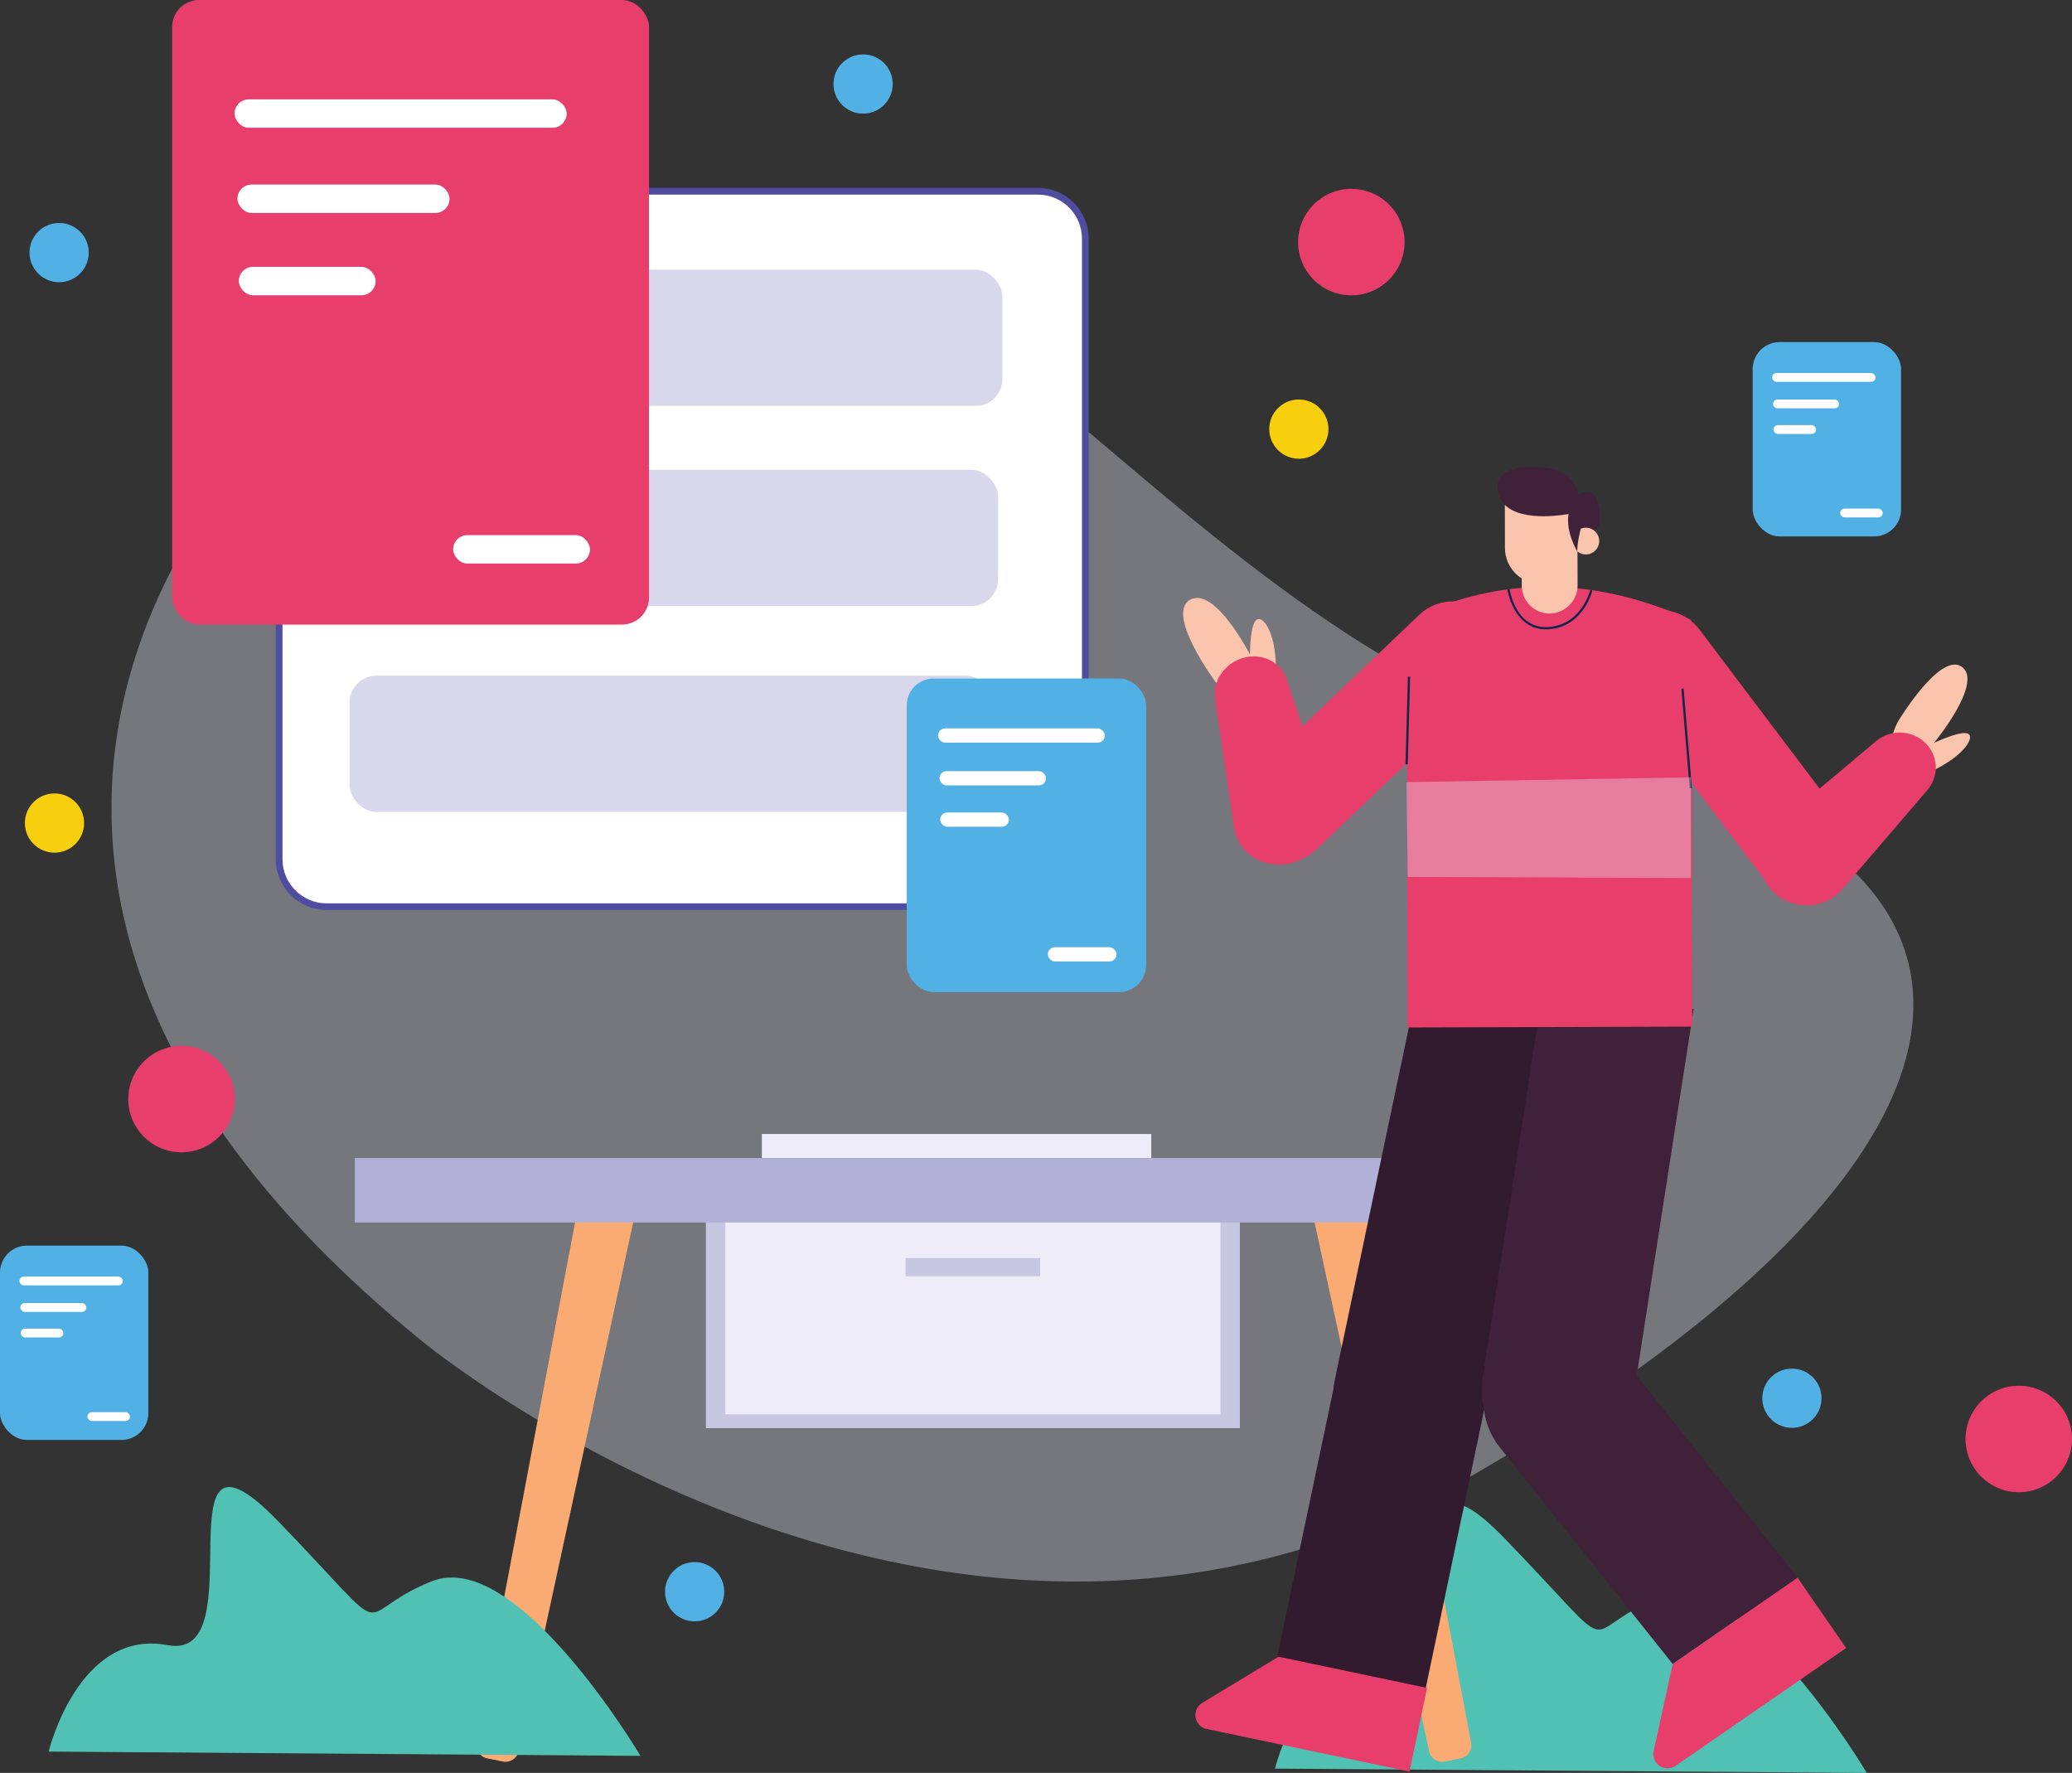 <?xml version="1.0" encoding="UTF-8"?><svg id="Layer_1" xmlns="http://www.w3.org/2000/svg" viewBox="0 0 446.45 381.96"><rect x="0" y="0" width="446.45" height="381.96" fill="#333333" stroke="none"/><defs><style>.cls-1{fill:#f8cf0e;}.cls-2{fill:#faab73;}.cls-3{fill:#eeecf6;}.cls-4{fill:#fff;}.cls-5{fill:#e83e6b;}.cls-6{fill:#fbc4ac;}.cls-7{fill:#331b2f;}.cls-8{fill:#b1b0d6;}.cls-9{fill:#d9d7ec;}.cls-10{fill:#e1e6f4;}.cls-11{fill:#c8c7e2;}.cls-12{fill:#13254b;}.cls-13{fill:#3f2139;}.cls-14{fill:#52b1e4;}.cls-15{fill:#51c1b4;}.cls-16{fill:#504da0;}.cls-17{opacity:.38;}</style></defs><path class="cls-15" d="M274.71,381.04l127.52,.92s-26.61-44.95-44.95-37.62c-18.35,7.34-6.42,14.68-33.03-12.84-26.61-27.52-4.59,30.28-23.85,26.61-19.27-3.67-25.69,22.94-25.69,22.94Z"/><g class="cls-17"><path class="cls-10" d="M90.48,288.58s114.06,95.05,228.12,28.52c114.06-66.54,124.43-130.48,28.52-154.68C251.2,138.22,201.08,27.62,128.5,47.49c-72.59,19.87-172.82,131.34-38.02,241.09Z"/></g><circle class="cls-5" cx="232.59" cy="191" r="11.47"/><circle class="cls-5" cx="39.11" cy="236.79" r="11.47"/><circle class="cls-1" cx="11.74" cy="177.32" r="6.38"/><circle class="cls-1" cx="279.86" cy="92.45" r="6.38"/><circle class="cls-14" cx="386.1" cy="301.24" r="6.38"/><circle class="cls-14" cx="12.74" cy="54.42" r="6.38"/><circle class="cls-14" cx="149.67" cy="342.93" r="6.38"/><circle class="cls-14" cx="185.97" cy="18.1" r="6.38"/><circle class="cls-5" cx="291.17" cy="52.16" r="11.47"/><circle class="cls-5" cx="434.98" cy="310.02" r="11.47"/><path class="cls-2" d="M108.36,379.51l-3.39-.68c-1.55-.31-2.56-1.81-2.27-3.37l23.36-123.47,12.3,2.47-26.61,122.83c-.33,1.54-1.84,2.53-3.39,2.22Z"/><path class="cls-2" d="M311.32,379.51l3.39-.68c1.55-.31,2.56-1.81,2.27-3.37l-23.36-123.47-12.3,2.47,26.61,122.83c.33,1.54,1.84,2.53,3.39,2.22Z"/><rect class="cls-11" x="152.1" y="256.43" width="115.05" height="51.26"/><rect class="cls-3" x="156.28" y="256.89" width="106.68" height="47.81"/><rect class="cls-11" x="195.12" y="271.04" width="28.99" height="3.94"/><rect class="cls-3" x="164.16" y="244.31" width="83.9" height="5.17"/><rect class="cls-8" x="76.44" y="249.49" width="266.35" height="13.89"/><g><g><g><path class="cls-13" d="M387.33,339.91l-26.91,18.59-37.23-46.64c-5.64-7.06-4.49-17.35,2.57-22.99,7.06-5.64,17.35-4.49,22.99,2.57l38.59,48.47Z"/><path class="cls-5" d="M360.41,358.5l-4.1,18.76c-.59,2.72,2.45,4.75,4.73,3.17l36.74-25.37-10.46-15.15-26.91,18.59Z"/><path class="cls-7" d="M300.3,316.39h0c-8.84-1.86-14.5-10.53-12.64-19.37l17.59-83.68,32.01,6.73-17.59,83.68c-1.86,8.84-10.53,14.5-19.37,12.64"/><path class="cls-7" d="M307.19,363.74l-32.01-6.73,12.4-59.01c1.86-8.84,10.53-14.5,19.37-12.64,8.84,1.86,14.5,10.53,12.64,19.37l-12.4,59.01Z"/><path class="cls-13" d="M333.12,315.52h0c-8.93-1.39-15.04-9.75-13.65-18.67l13.13-84.49,32.32,5.02-13.12,84.49c-1.39,8.93-9.75,15.04-18.67,13.65"/><path class="cls-5" d="M275.47,356.94l-16.43,9.94c-2.38,1.44-1.76,5.05,.96,5.62l43.7,9.18,3.79-18.02-32.01-6.73Z"/><path class="cls-6" d="M261.94,146.96s-10.87-14.61-5.55-17.71c5.32-3.1,12.95,11.78,12.95,11.78,0,0-.09-7.91,1.97-7.65,2.06,.27,4.53,6.4,3.24,15.36-1.28,8.96-12.61-1.79-12.61-1.79"/><path class="cls-5" d="M268.71,182.41h0c4.01,4.29,10.74,4.53,15.03,.52l36.61-34.96c4.29-4.01,4.53-10.74,.52-15.03-4.01-4.29-10.74-4.53-15.03-.52l-36.61,34.96c-4.29,4.01-4.53,10.74-.52,15.03"/><path class="cls-5" d="M267.93,141.72h0c4.04-1.1,8.11,.92,9.35,4.66l8.74,26.38c1.81,5.45-1.7,11.51-7.6,13.12-5.9,1.61-11.68-1.91-12.52-7.62l-4.09-27.64c-.58-3.92,2.09-7.79,6.13-8.89"/><path class="cls-13" d="M342.78,114.88c1.19-.48,1.95-1.64,1.95-2.93,0-2.55-.47-6.38-3.3-5.87-4.21,.76-2.11,10.21-2.11,10.21l3.46-1.41Z"/><path class="cls-5" d="M303.16,139.7l.12,81.66,61.36-.18-.26-87.61c-19.92-8.94-38.27-9.2-55.35-2.44-3.53,1.4-5.88,4.78-5.87,8.58"/><path class="cls-6" d="M327.84,109.66l.05,16.54c0,.14,0,.28,.02,.41,.22,3.13,2.84,5.59,6.01,5.58s6.01-2.71,6-6.03l-.05-16.54-12.03,.04Z"/><path class="cls-6" d="M338.82,116.58c0,1.59,1.3,2.87,2.89,2.87,1.59,0,2.87-1.3,2.87-2.89s-1.3-2.87-2.89-2.87-2.87,1.3-2.87,2.89"/><path class="cls-6" d="M332.1,125.84h0c4.31-.01,7.8-3.52,7.79-7.83l-.03-11.24-15.62,.05,.03,11.24c.01,4.31,3.52,7.8,7.83,7.79"/><path class="cls-13" d="M340.6,113.91s-.79,3-.75,4.87c0,0-2.53-4.09-1.88-8.05,0,0-9.78,1.96-13.74-1.97-1.75-1.74-4.04-8.12,5.75-8.14,7.96-.02,11.3,2.74,10.61,13.3"/><path class="cls-6" d="M408.07,157.49c.3-.92,.72-1.8,1.24-2.63,2.31-3.63,9.4-13.99,13.38-11.21,4.81,3.35-5.97,16.4-5.97,16.4,0,0,7.2-3.45,7.72-1.53,.52,1.93-4.17,6.71-12.85,9.4-6.98,2.17-4.69-6.84-3.53-10.43"/><path class="cls-5" d="M394.54,191.04h0c4.73-3.49,5.73-10.14,2.25-14.87l-30.5-40.4c-3.49-4.73-10.14-5.73-14.87-2.25-4.73,3.49-5.73,10.14-2.25,14.87l30.5,40.4c3.49,4.73,10.14,5.73,14.87,2.25"/><path class="cls-5" d="M414.77,159.98h0c2.89,2.75,3.12,7.19,.53,10.22l-18.27,21.31c-3.78,4.41-10.63,4.75-14.84,.73-4.22-4.01-4-10.67,.46-14.42l21.59-18.15c3.06-2.57,7.64-2.44,10.53,.31"/></g><rect class="cls-12" x="293.88" y="154.99" width="18.89" height=".48" transform="translate(139.86 454.19) rotate(-88.43)"/><rect class="cls-12" x="363.18" y="148.3" width=".48" height="21.51" transform="translate(-11.95 30.73) rotate(-4.76)"/><path class="cls-12" d="M333.09,135.59c-7,0-8.3-8.56-8.32-8.65l.48-.07s.33,2.22,1.54,4.33c1.6,2.78,3.9,4.09,6.88,3.89,7.13-.49,8.95-7.91,8.97-7.98l.47,.11c-.02,.08-1.91,7.84-9.41,8.35-.21,.01-.42,.02-.62,.02Z"/></g><g class="cls-17"><polygon class="cls-10" points="303.07 168.5 303.32 188.92 364.32 189.17 364.32 167.48 303.07 168.5"/></g></g><g><g><rect class="cls-4" x="60.15" y="41.21" width="173.7" height="154.13" rx="10.21" ry="10.21"/><path class="cls-16" d="M223.64,196.06H70.36c-6.03,0-10.94-4.91-10.94-10.94V51.42c0-6.03,4.91-10.94,10.94-10.94H223.64c6.03,0,10.94,4.91,10.94,10.94V185.13c0,6.03-4.91,10.94-10.94,10.94ZM70.36,41.93c-5.23,0-9.49,4.26-9.49,9.49V185.13c0,5.23,4.26,9.49,9.49,9.49H223.64c5.23,0,9.49-4.26,9.49-9.49V51.42c0-5.23-4.26-9.49-9.49-9.49H70.36Z"/></g><rect class="cls-9" x="77.46" y="58.1" width="138.53" height="29.36" rx="5.81" ry="5.81"/><rect class="cls-9" x="76.54" y="101.22" width="138.53" height="29.36" rx="5.81" ry="5.81"/><rect class="cls-9" x="75.32" y="145.57" width="138.53" height="29.36" rx="5.81" ry="5.81"/></g><g><rect class="cls-5" x="37.09" width="102.75" height="134.56" rx="5.81" ry="5.81"/><rect class="cls-4" x="50.54" y="21.41" width="71.56" height="6.12" rx="3.06" ry="3.06"/><rect class="cls-4" x="51.16" y="39.76" width="45.7" height="6.12" rx="3.06" ry="3.06"/><rect class="cls-4" x="51.46" y="57.49" width="29.48" height="6.12" rx="3.06" ry="3.06"/><rect class="cls-4" x="97.64" y="115.29" width="29.48" height="6.12" rx="3.06" ry="3.06"/></g><g><rect class="cls-14" x="195.37" y="146.18" width="51.59" height="67.56" rx="5.81" ry="5.81"/><rect class="cls-4" x="202.12" y="156.93" width="35.93" height="3.07" rx="1.54" ry="1.54"/><rect class="cls-4" x="202.43" y="166.14" width="22.94" height="3.07" rx="1.54" ry="1.54"/><rect class="cls-4" x="202.58" y="175.05" width="14.8" height="3.07" rx="1.54" ry="1.54"/><rect class="cls-4" x="225.77" y="204.07" width="14.8" height="3.07" rx="1.54" ry="1.54"/></g><rect class="cls-14" x="377.65" y="73.7" width="31.97" height="41.87" rx="5.81" ry="5.81"/><rect class="cls-4" x="381.84" y="80.36" width="22.27" height="1.9" rx=".95" ry=".95"/><rect class="cls-4" x="382.03" y="86.07" width="14.22" height="1.9" rx=".95" ry=".95"/><rect class="cls-4" x="382.13" y="91.59" width="9.17" height="1.9" rx=".95" ry=".95"/><rect class="cls-4" x="396.5" y="109.58" width="9.17" height="1.9" rx=".95" ry=".95"/><g><rect class="cls-14" y="268.36" width="31.97" height="41.87" rx="5.81" ry="5.81"/><rect class="cls-4" x="4.19" y="275.03" width="22.27" height="1.9" rx=".95" ry=".95"/><rect class="cls-4" x="4.38" y="280.74" width="14.22" height="1.9" rx=".95" ry=".95"/><rect class="cls-4" x="4.47" y="286.25" width="9.17" height="1.9" rx=".95" ry=".95"/><rect class="cls-4" x="18.84" y="304.24" width="9.17" height="1.9" rx=".95" ry=".95"/></g><path class="cls-15" d="M10.48,377.37l127.52,.92s-26.61-44.95-44.95-37.62-6.42,14.68-33.03-12.84-4.59,30.28-23.85,26.61c-19.27-3.67-25.69,22.94-25.69,22.94Z"/></svg>